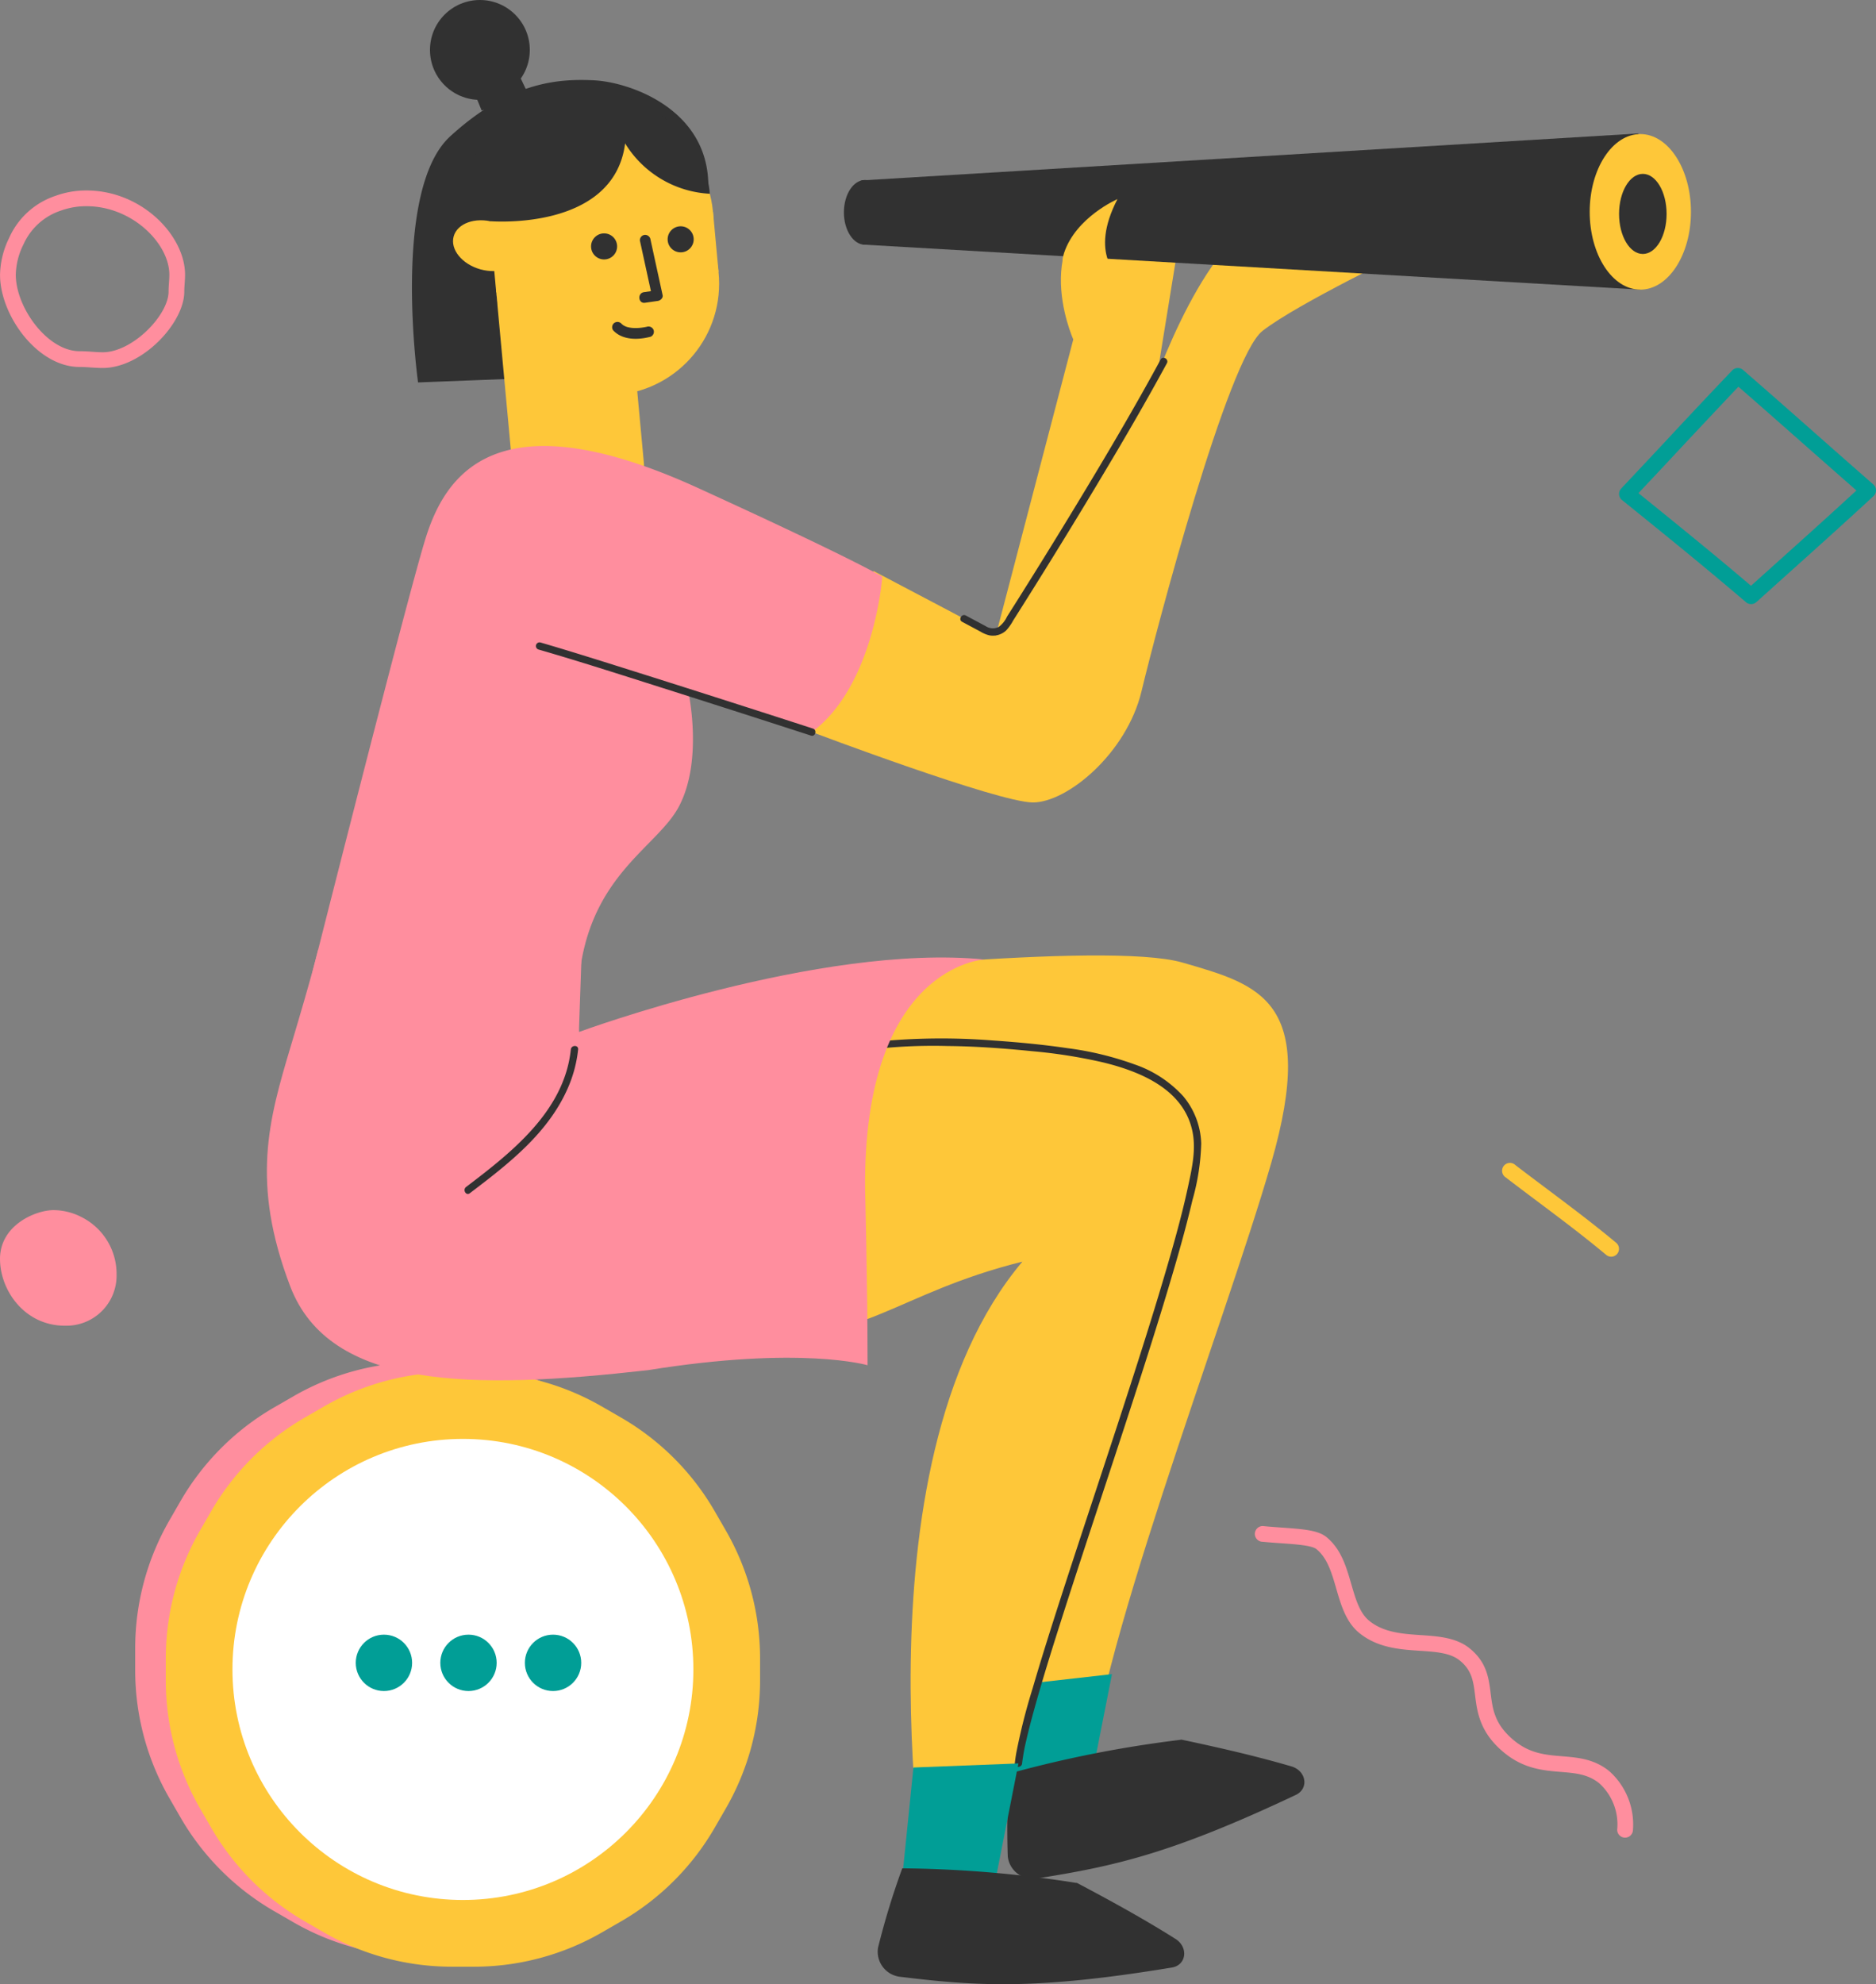<svg xmlns="http://www.w3.org/2000/svg" width="262.083" height="277.104" viewBox="0 0 262.083 277.104">
  <rect x="0" y="0" width="262.083" height="277.104" fill="#808080" stroke="none"/>
  <g id="Group_2987" data-name="Group 2987" transform="translate(-560.651 -245.448)">
    <path id="Path_3937" data-name="Path 3937" d="M1870.237,2623.949s45.847-5.17,56.533-2.067,18.959,5.171,12.41,27.922-25.509,71.356-25.509,87.9l-9.307,4.134s-11.031-62.049,13.1-90.661c-17.925,4.481-21.755,11.375-39.146,10.686S1870.237,2623.949,1870.237,2623.949Z" transform="translate(-1200.917 -2242.006)" fill="#fec739"/>
    <path id="Path_3938" data-name="Path 3938" d="M1942.137,2844.383l15.494-1.749-3.24,16.451-9.307,4.134Z" transform="translate(-1241.636 -2363.385)" fill="#019e96"/>
    <path id="Path_3939" data-name="Path 3939" d="M1983.754,2866.564c2.094.619,2.478,3.1.617,3.984-17.313,8.17-25.248,9.942-36.068,11.652a3.525,3.525,0,0,1-4.13-2.789c-.015-.079-.028-.158-.038-.238a106.9,106.9,0,0,1,.212-11.608,164.686,164.686,0,0,1,23.964-4.718l.007-.032c1.525.313,3.167.673,5.135,1.117C1976.919,2864.717,1980.364,2865.574,1983.754,2866.564Z" transform="translate(-1242.692 -2374.432)" fill="#313131"/>
    <path id="Path_3945" data-name="Path 3945" d="M1841.373,2651.5s45.847-5.171,56.534-2.068,18.959,5.171,12.41,27.922-25.509,71.356-25.509,87.9l-9.308,4.134s-11.032-62.049,13.1-90.661c-17.925,4.481-21.754,11.376-39.146,10.686S1841.373,2651.5,1841.373,2651.5Z" transform="translate(-1185.116 -2257.088)" fill="#fec739"/>
    <path id="Path_4099" data-name="Path 4099" d="M1895.563,2648.389a74.76,74.76,0,0,1,13.268-.82c3.963.037,7.917.33,11.86.728a72.4,72.4,0,0,1,9.81,1.549c5.146,1.249,11.132,3.672,12.473,9.391.625,2.667,0,5.354-.558,7.965-.84,3.91-1.926,7.767-3.048,11.6-1.427,4.88-2.953,9.731-4.508,14.571-1.686,5.251-3.411,10.49-5.139,15.728-1.67,5.066-3.345,10.131-4.984,15.207-1.395,4.318-2.772,8.643-4.043,13a83.9,83.9,0,0,0-2.273,8.98c-.085.487-.158.978-.207,1.47-.066.652.953.647,1.018,0a28.464,28.464,0,0,1,.584-3.217c.352-1.542.759-3.07,1.183-4.593,1.162-4.173,2.46-8.307,3.777-12.433,1.606-5.032,3.259-10.049,4.912-15.065,1.758-5.333,3.52-10.665,5.25-16.007,1.618-4.995,3.211-10,4.717-15.028,1.221-4.078,2.4-8.173,3.375-12.318a31.779,31.779,0,0,0,1.225-7.913,10.768,10.768,0,0,0-2.509-6.6,16.316,16.316,0,0,0-6.773-4.438,44.045,44.045,0,0,0-9.421-2.279c-3.471-.512-6.976-.836-10.476-1.077a92.223,92.223,0,0,0-18.881.476c-.3.042-.6.083-.9.135-.645.112-.372,1.093.271.982Z" transform="translate(-1215.792 -2256.04)" fill="#313131"/>
    <path id="Path_3956" data-name="Path 3956" d="M1801.7,2366.277a33.633,33.633,0,0,0-20.335,1.153c-1.486-2.053-5.654-2.5-6.49,1.935s4.434,5.427,4.434,5.427l-4.21,17.661-13.932.54s-3.754-26.844,4.5-34.377,14.875-8.057,20.017-7.818S1802.222,2354.972,1801.7,2366.277Z" transform="translate(-1142.112 -2094.137)" fill="#313131"/>
    <path id="Path_3957" data-name="Path 3957" d="M1780.625,2353.838l-.991-2.407,6.088-2.832,1.7,3.569Z" transform="translate(-1152.684 -2092.958)" fill="#313131"/>
    <circle id="Ellipse_473" data-name="Ellipse 473" cx="6.973" cy="6.973" r="6.973" transform="translate(620.72 245.448)" fill="#313131"/>
    <rect id="Rectangle_1431" data-name="Rectangle 1431" width="18.339" height="42.075" rx="9.169" transform="translate(651.446 319.209) rotate(174.71)" fill="#fec739"/>
    <circle id="Ellipse_565" data-name="Ellipse 565" cx="15.591" cy="15.591" r="15.591" transform="translate(629.139 260.881)" fill="#fec739"/>
    <circle id="Ellipse_566" data-name="Ellipse 566" cx="15.591" cy="15.591" r="15.591" transform="translate(629.934 269.469)" fill="#fec739"/>
    <rect id="Rectangle_1432" data-name="Rectangle 1432" width="31.181" height="8.4" transform="matrix(0.996, -0.092, 0.092, 0.996, 629.205, 277.91)" fill="#fec739"/>
    <circle id="Ellipse_567" data-name="Ellipse 567" cx="1.82" cy="1.82" r="1.82" transform="translate(653.922 277.05)" fill="#313131"/>
    <circle id="Ellipse_568" data-name="Ellipse 568" cx="1.82" cy="1.82" r="1.82" transform="translate(643.224 278.041)" fill="#313131"/>
    <path id="Path_4100" data-name="Path 4100" d="M1832.058,2399.22l1.48,6.783.209.959c.089.407-.314.758-.672.81l-1.795.257c-.949.135-1.084-1.347-.137-1.482l1.794-.257-.672.81-1.48-6.783-.21-.959a.749.749,0,0,1,.673-.81.763.763,0,0,1,.81.673Z" transform="translate(-1180.526 -2120.297)" fill="#313131"/>
    <path id="Path_4101" data-name="Path 4101" d="M1827.446,2427.482c-1.725.452-3.914.5-5.213-.9a.746.746,0,0,1,.172-1.039.767.767,0,0,1,1.039.172c-.151-.162,0,0,.038.026s.1.08.146.118c.123.09.038-.009-.005,0,.023-.006.138.079.163.092a2.754,2.754,0,0,0,.3.133c.2.074-.086-.018.041.017l.138.037a4.436,4.436,0,0,0,.709.115.92.92,0,0,1,.19.013c-.082-.028-.141,0-.011,0q.172,0,.344,0a8.106,8.106,0,0,0,1.12-.116c.117-.02.234-.044.35-.068.134-.028-.234.056-.087.02l.038-.009a.763.763,0,0,1,.96.433.753.753,0,0,1-.433.959Z" transform="translate(-1175.923 -2135.003)" fill="#313131"/>
    <ellipse id="Ellipse_569" data-name="Ellipse 569" cx="3.428" cy="4.835" rx="3.428" ry="4.835" transform="translate(623.109 281.763) rotate(-74.417)" fill="#fec739"/>
    <path id="Path_4102" data-name="Path 4102" d="M1800.333,2362.291a14.776,14.776,0,0,0,11.827,7.033c-.554-7.91-9.322-13.8-13.956-13.671s-18.913,5.511-19.164,9.269,2.4,8.231,2.4,8.231S1798.745,2374.628,1800.333,2362.291Z" transform="translate(-1152.35 -2096.817)" fill="#313131"/>
    <g id="Group_2773" data-name="Group 2773" transform="translate(560.651 272.049)">
      <g id="Group_2083" data-name="Group 2083" transform="translate(175.387 186.527)">
        <path id="Path_2789" data-name="Path 2789" d="M2055.469,2828.659c2.73,2.211,5.45,2.433,7.847,2.629,2.036.166,3.8.313,5.375,1.59a7.759,7.759,0,0,1,2.5,6.484,1.1,1.1,0,0,0,2.193.129,9.975,9.975,0,0,0-3.307-8.318c-2.106-1.705-4.38-1.892-6.578-2.073-2.286-.186-4.448-.366-6.647-2.147-2.793-2.262-3.057-4.392-3.34-6.649-.266-2.131-.542-4.337-2.931-6.271-1.875-1.519-4.393-1.688-6.823-1.852-2.54-.17-5.167-.346-7.2-1.991-1.345-1.089-1.909-3.043-2.51-5.113-.7-2.422-1.427-4.931-3.494-6.6-1.177-.953-3.279-1.1-6.184-1.309-.789-.057-1.629-.116-2.5-.2a1.1,1.1,0,1,0-.244,2.181l.04,0c.887.085,1.744.145,2.549.2,2.123.152,4.317.307,4.959.826,1.53,1.239,2.13,3.313,2.767,5.51.666,2.3,1.354,4.689,3.234,6.211,2.573,2.084,5.687,2.291,8.434,2.474,2.283.152,4.257.28,5.593,1.362,1.7,1.379,1.892,2.906,2.134,4.838C2051.624,2822.921,2051.989,2825.841,2055.469,2828.659Z" transform="translate(-2020.651 -2796.959)" fill="#ff8e9e"/>
      </g>
      <g id="Group_2084" data-name="Group 2084" transform="translate(226.188 24.791)">
        <path id="Path_2790" data-name="Path 2790" d="M2151.339,2472.594a1.1,1.1,0,0,0,.736-.281l4.291-3.857c3.983-3.574,8.1-7.271,12.067-10.94a1.1,1.1,0,0,0,.061-1.551c-.026-.028-.055-.055-.083-.081q-3.926-3.433-7.805-6.866c-3.445-3.042-6.891-6.085-10.4-9.126a1.1,1.1,0,0,0-1.515.072q-4.5,4.716-8.933,9.489-3.279,3.505-6.569,7a1.1,1.1,0,0,0,.043,1.55c.021.02.043.039.065.057,5.7,4.6,11.585,9.361,17.325,14.274A1.1,1.1,0,0,0,2151.339,2472.594Zm14.706-15.862c-3.676,3.385-7.469,6.792-11.146,10.09l-3.58,3.215c-5.217-4.444-10.544-8.755-15.721-12.94q2.891-3.064,5.763-6.146,4.087-4.369,8.2-8.715c3.228,2.809,6.41,5.618,9.593,8.426q3.441,3.035,6.9,6.069Z" transform="translate(-2132.889 -2439.622)" fill="#019e96"/>
      </g>
      <g id="Group_2085" data-name="Group 2085" transform="translate(0.001 0)">
        <path id="Path_2791" data-name="Path 2791" d="M1647.5,2409.641c5.5,0,11.4-6.259,11.4-10.662,0-.367.027-.737.052-1.108.029-.42.057-.84.057-1.259,0-5.44-6.018-11.762-13.774-11.762a12.535,12.535,0,0,0-4.288.736,10.836,10.836,0,0,0-6.519,5.9,12.119,12.119,0,0,0-1.267,5.142c0,5.672,5.228,12.869,11.1,12.869.582,0,1.125.038,1.651.075C1646.456,2409.605,1646.974,2409.641,1647.5,2409.641Zm-2.264-22.595c6.415,0,11.579,5.234,11.579,9.566,0,.367-.028.738-.053,1.107-.029.42-.057.841-.057,1.259,0,3.266-5.025,8.466-9.2,8.466-.472,0-.946-.033-1.434-.068-.575-.041-1.169-.08-1.8-.08-4.5,0-8.908-6.112-8.908-10.673a9.856,9.856,0,0,1,1.089-4.276,8.7,8.7,0,0,1,5.251-4.7,10.334,10.334,0,0,1,3.536-.6Z" transform="translate(-1633.157 -2384.85)" fill="#ff8e9e"/>
      </g>
      <g id="Group_2086" data-name="Group 2086" transform="translate(0 142.393)">
        <path id="Path_2792" data-name="Path 2792" d="M1644.54,2700.426a8.882,8.882,0,0,1,4.9,8,7,7,0,0,1-6.835,7.17c-.134,0-.267,0-.4,0-5.591,0-9.05-4.91-9.05-9.333,0-4.725,4.987-6.807,7.481-6.807A8.636,8.636,0,0,1,1644.54,2700.426Z" transform="translate(-1633.154 -2699.45)" fill="#ff8e9e"/>
      </g>
      <g id="Group_2087" data-name="Group 2087" transform="translate(209.935 135.872)">
        <path id="Path_2793" data-name="Path 2793" d="M2112.135,2698.076a1.1,1.1,0,0,0,.7-1.941c-3.238-2.7-6.517-5.157-9.689-7.537-1.464-1.1-2.927-2.194-4.39-3.317A1.1,1.1,0,1,0,2097.4,2687l.028.021c1.47,1.128,2.938,2.23,4.409,3.332,3.15,2.363,6.408,4.805,9.6,7.467A1.1,1.1,0,0,0,2112.135,2698.076Z" transform="translate(-2096.982 -2685.043)" fill="#fec739"/>
      </g>
    </g>
    <path id="Path_2787" data-name="Path 2787" d="M1717.935,2746.331h-3.08a35.758,35.758,0,0,0-17.881,4.792l-2.668,1.54a35.769,35.769,0,0,0-13.092,13.092l-1.539,2.668a35.76,35.76,0,0,0-4.791,17.879v3.081a35.763,35.763,0,0,0,4.791,17.881l1.539,2.668a35.761,35.761,0,0,0,13.092,13.092l2.668,1.54a35.766,35.766,0,0,0,17.881,4.791h3.08a35.766,35.766,0,0,0,17.881-4.791l2.668-1.54a35.77,35.77,0,0,0,13.092-13.092l1.54-2.668a35.759,35.759,0,0,0,4.791-17.881V2786.3a35.76,35.76,0,0,0-4.791-17.88l-1.54-2.668a35.759,35.759,0,0,0-13.092-13.092l-2.668-1.541A35.76,35.76,0,0,0,1717.935,2746.331Z" transform="translate(-1095.346 -2310.67)" fill="#ff8e9e"/>
    <path id="Path_2788" data-name="Path 2788" d="M1727.381,2749.476h-3.08a35.762,35.762,0,0,0-17.879,4.791l-2.668,1.541a35.756,35.756,0,0,0-13.092,13.092l-1.54,2.668a35.766,35.766,0,0,0-4.791,17.88v3.08a35.764,35.764,0,0,0,4.791,17.88l1.54,2.668a35.758,35.758,0,0,0,13.092,13.092l2.668,1.541a35.757,35.757,0,0,0,17.879,4.791h3.08a35.762,35.762,0,0,0,17.881-4.791l2.668-1.541a35.764,35.764,0,0,0,13.092-13.092l1.539-2.668a35.754,35.754,0,0,0,4.791-17.88v-3.078a35.756,35.756,0,0,0-4.791-17.879l-1.539-2.668a35.766,35.766,0,0,0-13.092-13.093l-2.668-1.539A35.758,35.758,0,0,0,1727.381,2749.476Z" transform="translate(-1100.517 -2312.392)" fill="#fec739"/>
    <circle id="Ellipse_259" data-name="Ellipse 259" cx="32.196" cy="32.196" r="32.196" transform="translate(593.126 446.397)" fill="#fff"/>
    <path id="Path_3940" data-name="Path 3940" d="M1981.874,2391.959l-5.862,36.1-7.713-3.394,3.856-33.319Z" transform="translate(-1255.957 -2116.354)" fill="#fec739"/>
    <path id="Path_3942" data-name="Path 3942" d="M1883.765,2459.207s26.046,9.832,30.872,9.832,13.1-6.89,15.167-15.512,12.064-46.536,16.891-50.328,20.683-11.376,20.683-11.376l-7.928-.689,8.958-8.618s-10.34,5.86-18.959,4.823-16.546,18.959-18.961,26.2-16.891,34.472-20.683,32.4c-1.378-.749-4.042-2.166-6.885-3.669-5-2.644-10.541-5.55-10.541-5.55Z" transform="translate(-1209.684 -2111.524)" fill="#fec739"/>
    <path id="Path_3943" data-name="Path 3943" d="M1963.689,2393.144l-8.268,57.567-18.341,2.617,12.38-47.288s-7.176-15.93,7.685-20.48c-3.1,11.031-.689,22.751-.689,22.751" transform="translate(-1238.868 -2113.189)" fill="#fec739"/>
    <path id="Path_3944" data-name="Path 3944" d="M1898.952,2373.823l.212,8.958,108.644,6.292-.264-21.807Z" transform="translate(-1217.997 -2103.176)" fill="#313131"/>
    <path id="Path_3946" data-name="Path 3946" d="M1914.095,2870.757l14.672-.568-3.241,16.451h-13.045Z" transform="translate(-1225.836 -2378.468)" fill="#019e96"/>
    <path id="Path_3950" data-name="Path 3950" d="M1815.763,2620.506s-17,.823-16.656,32.189c0,0,.344,13.443.344,24.476,0,0-9.307-2.757-30.68.689-24.474,2.756-44.468,2.756-49.984-11.72s-3.012-23.21.089-33.552,3.809-13.422,3.809-13.422l36.783,1.447-.349,10.022S1792.742,2618.235,1815.763,2620.506Z" transform="translate(-1117.595 -2241.062)" fill="#ff8e9e"/>
    <path id="Path_3951" data-name="Path 3951" d="M1945.664,2912.406c1.845,1.171,1.532,3.663-.5,4-18.891,3.105-27.008,2.63-37.881,1.3a3.524,3.524,0,0,1-3.205-3.816q.01-.12.029-.239a106.887,106.887,0,0,1,3.39-11.1,164.727,164.727,0,0,1,24.339,2.042l.016-.028c1.378.718,2.861,1.516,4.631,2.484C1939.6,2908.753,1942.676,2910.523,1945.664,2912.406Z" transform="translate(-1220.796 -2396.183)" fill="#313131"/>
    <path id="Path_3953" data-name="Path 3953" d="M1968.8,2387.517s-5.808,2.506-7.471,7.553,7.776,3.315,7.776,3.315S1964.729,2395.37,1968.8,2387.517Z" transform="translate(-1252.036 -2114.261)" fill="#fec739"/>
    <circle id="Ellipse_474" data-name="Ellipse 474" cx="3.937" cy="3.937" r="3.937" transform="translate(610.351 473.735)" fill="#019e96"/>
    <circle id="Ellipse_475" data-name="Ellipse 475" cx="3.937" cy="3.937" r="3.937" transform="translate(622.163 473.735)" fill="#019e96"/>
    <circle id="Ellipse_476" data-name="Ellipse 476" cx="3.937" cy="3.937" r="3.937" transform="translate(633.976 473.735)" fill="#019e96"/>
    <path id="Path_4103" data-name="Path 4103" d="M1729.441,2537.453s13.139-51.981,15.828-60.723,9.639-20.175,38.108-7.174c22.116,10.1,25.744,12.388,25.744,12.388s-1.093,15.209-9.832,21.7a178.862,178.862,0,0,1-17.29-5.763s2.187,9.76-1.356,16.274-15.535,10.737-13.91,31.377l1.625,20.642c-36.763-23.089-38.918-28.719-38.918-28.719" transform="translate(-1125.209 -2155.957)" fill="#ff8e9e"/>
    <ellipse id="Ellipse_570" data-name="Ellipse 570" cx="7.073" cy="10.863" rx="7.073" ry="10.863" transform="translate(782.737 264.171)" fill="#fec739"/>
    <ellipse id="Ellipse_571" data-name="Ellipse 571" cx="2.944" cy="4.522" rx="2.944" ry="4.522" transform="translate(678.547 270.584)" fill="#313131"/>
    <ellipse id="Ellipse_572" data-name="Ellipse 572" cx="3.32" cy="5.594" rx="3.32" ry="5.594" transform="translate(786.839 269.729)" fill="#313131"/>
    <path id="Path_4104" data-name="Path 4104" d="M1957.547,2436.727c-3.75,6.911-7.759,13.683-11.838,20.4q-4.732,7.8-9.62,15.5a3.726,3.726,0,0,1-1.173,1.445,1.858,1.858,0,0,1-1.835-.137l-2.745-1.467c-.578-.309-1.093.57-.514.879l2.544,1.36a4.339,4.339,0,0,0,1.266.531,2.722,2.722,0,0,0,2.337-.683,6.761,6.761,0,0,0,.975-1.379q.424-.667.845-1.335,1.057-1.672,2.106-3.349,6.009-9.6,11.772-19.352c2.312-3.934,4.581-7.894,6.757-11.9.312-.576-.567-1.091-.879-.514Z" transform="translate(-1234.756 -2141.059)" fill="#313131"/>
    <path id="Path_4105" data-name="Path 4105" d="M1791.39,2649.306c-.9,8.6-8.249,14.353-14.633,19.2-.516.391-.009,1.276.514.879,5.38-4.086,11.027-8.43,13.759-14.824a18.139,18.139,0,0,0,1.379-5.257c.068-.651-.95-.646-1.018,0Z" transform="translate(-1150.992 -2257.293)" fill="#313131"/>
    <path id="Path_4106" data-name="Path 4106" d="M1837.283,2536.312q-5.15-1.67-10.305-3.322-9.678-3.107-19.377-6.15c-2.784-.867-5.569-1.734-8.369-2.545a.509.509,0,0,0-.271.982c5.661,1.64,11.276,3.447,16.893,5.23q8.769,2.783,17.522,5.612,1.818.587,3.636,1.176c.625.2.892-.781.271-.982Z" transform="translate(-1163.067 -2189.118)" fill="#313131"/>
  </g>
</svg>
